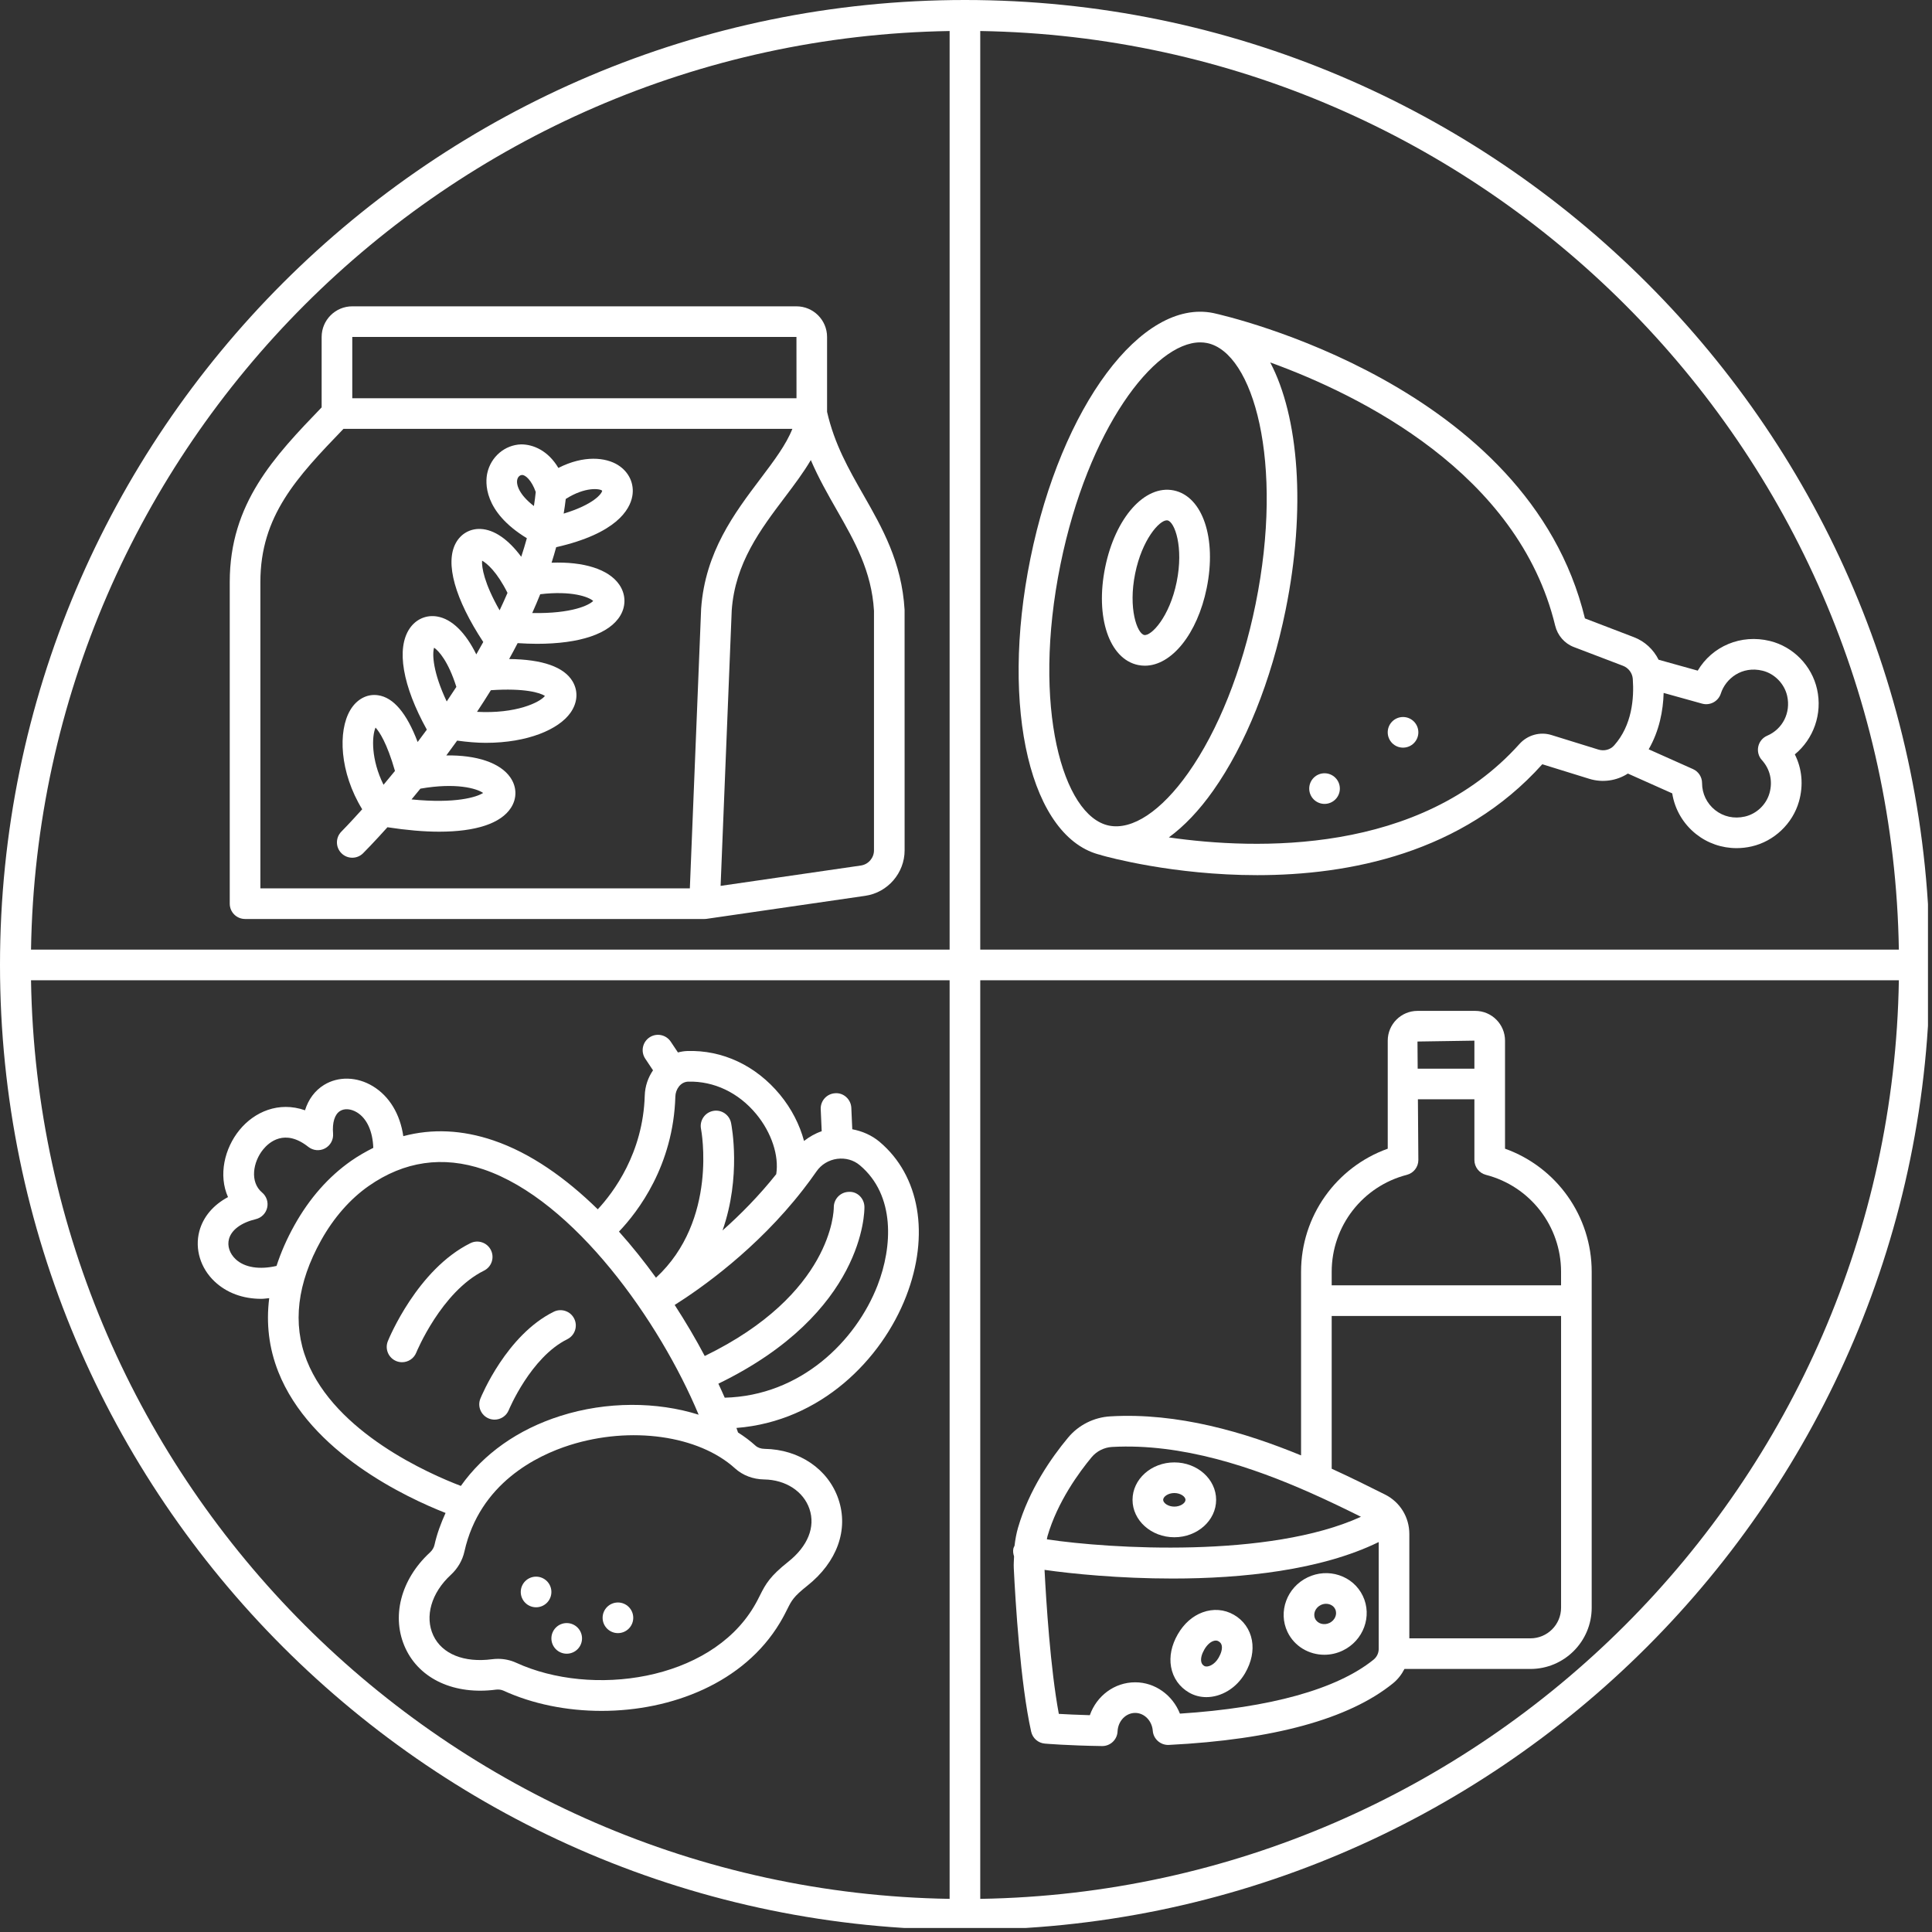 <?xml version="1.0" encoding="UTF-8" standalone="no"?><!DOCTYPE svg PUBLIC "-//W3C//DTD SVG 1.1//EN" "http://www.w3.org/Graphics/SVG/1.1/DTD/svg11.dtd"><svg width="100%" height="100%" viewBox="0 0 899 899" version="1.1" xmlns="http://www.w3.org/2000/svg" xmlns:xlink="http://www.w3.org/1999/xlink" xml:space="preserve" xmlns:serif="http://www.serif.com/" style="fill-rule:evenodd;clip-rule:evenodd;stroke-linejoin:round;stroke-miterlimit:2;"><rect x="0" y="0" width="899" height="899" fill="#333333" stroke="none"/><g><clipPath id="_clip1"><rect x="-0" y="-0" width="897.126" height="897.126"/></clipPath><g clip-path="url(#_clip1)"><path d="M449.006,-0c-247.581,-0 -449.006,201.425 -449.006,449.006c0,247.58 201.425,449.006 449.006,449.006c247.58,-0 449.006,-201.426 449.006,-449.006c-0,-247.581 -201.426,-449.006 -449.006,-449.006Zm434.573,441.879l-427.446,-0l-0,-427.447c234.053,3.799 423.648,193.394 427.446,427.447Zm-441.7,-427.447l-0,427.447l-427.447,-0c3.799,-234.053 193.394,-423.648 427.447,-427.447Zm-427.447,441.701l427.447,-0l-0,427.446c-234.053,-3.798 -423.648,-193.393 -427.447,-427.446Zm441.701,427.446l-0,-427.446l427.446,-0c-3.798,234.053 -193.393,423.648 -427.446,427.446Z" style="fill:#fff;fill-rule:nonzero;"/><path d="M623.099,732.977c-4.796,-1.575 -9.999,-1.219 -14.632,1.005c-9.657,4.626 -13.848,16.036 -9.351,25.43c3.215,6.692 9.993,10.583 17.127,10.583c2.865,0 5.787,-0.627 8.559,-1.953c9.658,-4.625 13.848,-16.036 9.351,-25.429c-2.209,-4.604 -6.136,-8.025 -11.054,-9.636Zm-4.469,22.215c-2.565,1.219 -5.566,0.35 -6.663,-1.945c-1.105,-2.302 0.085,-5.182 2.658,-6.415c0.777,-0.37 1.604,-0.556 2.423,-0.556c0.549,0 1.091,0.086 1.618,0.257c0.691,0.221 1.946,0.812 2.63,2.245c1.105,2.302 -0.086,5.174 -2.666,6.414Z" style="fill:#fff;fill-rule:nonzero;"/><path d="M574.164,751.401c-4.454,-2.573 -9.664,-2.965 -14.646,-1.119c-4.661,1.739 -8.623,5.252 -11.46,10.163c-2.929,5.074 -4.013,10.334 -3.136,15.216c0.912,5.103 3.884,9.337 8.353,11.917c2.509,1.447 5.274,2.131 8.075,2.131c6.856,-0 13.941,-4.091 18.024,-11.168c2.965,-5.125 4.056,-10.413 3.165,-15.288c-0.927,-5.067 -3.906,-9.272 -8.375,-11.852Zm-7.127,19.998c-2.024,3.5 -5.274,4.612 -6.642,3.82c-0.82,-0.47 -1.283,-1.133 -1.447,-2.081c-0.271,-1.504 0.242,-3.485 1.447,-5.573c1.14,-1.974 2.594,-3.371 4.098,-3.934c0.485,-0.178 0.898,-0.243 1.247,-0.243c0.684,0 1.112,0.25 1.297,0.357c0.841,0.485 1.312,1.14 1.483,2.06c0.271,1.482 -0.257,3.478 -1.483,5.594Z" style="fill:#fff;fill-rule:nonzero;"/><path d="M546.44,715.316c10.726,0 19.45,-7.811 19.45,-17.411c-0,-9.6 -8.724,-17.419 -19.45,-17.419c-10.726,0 -19.45,7.819 -19.45,17.419c0,9.6 8.724,17.411 19.45,17.411Zm0,-20.576c2.929,0 5.196,1.704 5.196,3.165c-0,1.461 -2.267,3.157 -5.196,3.157c-2.929,0 -5.195,-1.696 -5.195,-3.157c-0,-1.461 2.266,-3.165 5.195,-3.165Z" style="fill:#fff;fill-rule:nonzero;"/><path d="M700.321,534.509l-0,-50.274c-0,-7.633 -6.215,-13.848 -13.848,-13.848l-26.883,0c-7.633,0 -13.848,6.215 -13.848,13.848l-0,50.274c-24.004,8.596 -40.332,31.395 -40.332,57.267l-0,85.453c-26.121,-10.748 -57.338,-20.006 -88.732,-18.167c-7.641,0.428 -14.818,4.034 -19.693,9.907c-7.804,9.372 -18.167,24.26 -23.284,41.928c-0.769,2.659 -1.283,5.474 -1.618,8.389c-0.178,0.428 -0.441,0.798 -0.541,1.269c-0.264,1.283 -0.064,2.508 0.32,3.663c-0.057,1.803 -0.228,3.549 -0.135,5.424c0.756,15.416 3.072,53.695 8.096,76.153c0.685,3.036 3.25,5.274 6.351,5.537c0.442,0.043 10.847,0.92 26.619,1.148l0.107,-0c3.806,-0 6.949,-2.994 7.12,-6.807c0.214,-4.832 3.82,-8.616 8.211,-8.616c4.233,-0 7.825,3.656 8.174,8.31c0.293,3.863 3.664,6.763 7.462,6.585c48.693,-2.458 83.751,-12.073 104.213,-28.579c2.323,-1.868 4.133,-4.198 5.438,-6.771l58.62,0c15.722,0 28.508,-12.786 28.508,-28.508l0,-156.318c0.007,-25.872 -16.321,-48.671 -40.325,-57.267Zm-14.254,-50.274l-0,13.035l-26.392,0l-0.092,-12.629l26.484,-0.406Zm-178.12,193.849c2.359,-2.829 5.83,-4.582 9.529,-4.789c32.656,-1.803 65.761,9.572 92.253,21.324c0.021,0.007 0.042,0.022 0.064,0.029c8.609,3.82 16.535,7.676 23.491,11.139c-42.756,19.493 -116.991,14.875 -146.155,10.499c0.114,-0.457 0.142,-0.97 0.27,-1.412c4.662,-16.121 14.875,-29.962 20.548,-36.79Zm41.095,119.301c-3.372,-8.56 -11.511,-14.575 -20.804,-14.575c-9.686,-0 -17.968,6.329 -21.118,15.302c-6.044,-0.164 -10.997,-0.414 -14.432,-0.613c-3.927,-21.04 -5.887,-52.363 -6.643,-67.009c12.829,1.839 34.852,4.034 59.611,4.034c32.257,-0 69.005,-3.82 95.881,-16.977l-0,49.719c-0,1.952 -0.877,3.777 -2.402,5.01c-17.027,13.748 -48.108,22.386 -90.093,25.109Zm163.103,-35.03l-56.354,0l-0,-48.557c-0,-7.847 -4.34,-14.881 -11.332,-18.373c-7.17,-3.585 -15.537,-7.769 -24.795,-12.002l-0,-71.079l106.735,0l-0,135.75c-0,7.861 -6.393,14.261 -14.254,14.261Zm14.254,-164.258l-106.735,0l-0,-6.321c-0,-21.239 14.389,-39.791 34.979,-45.101c3.151,-0.812 5.346,-3.656 5.346,-6.906l-0.207,-28.244l26.285,-0l-0,28.244c-0,3.25 2.202,6.087 5.345,6.906c20.597,5.31 34.98,23.862 34.98,45.101l-0,6.321l0.007,0Z" style="fill:#fff;fill-rule:nonzero;"/><path d="M294.662,752.798c-0,0.945 -0.181,1.854 -0.543,2.727c-0.361,0.873 -0.876,1.644 -1.545,2.312c-0.668,0.668 -1.439,1.183 -2.312,1.545c-0.873,0.362 -1.782,0.543 -2.727,0.543c-0.945,-0 -1.854,-0.181 -2.728,-0.543c-0.873,-0.362 -1.644,-0.877 -2.312,-1.545c-0.668,-0.668 -1.183,-1.439 -1.545,-2.312c-0.361,-0.873 -0.542,-1.782 -0.542,-2.727c-0,-0.946 0.181,-1.855 0.542,-2.728c0.362,-0.873 0.877,-1.644 1.545,-2.312c0.668,-0.668 1.439,-1.183 2.312,-1.545c0.874,-0.362 1.783,-0.542 2.728,-0.542c0.945,-0 1.854,0.18 2.727,0.542c0.873,0.362 1.644,0.877 2.312,1.545c0.669,0.668 1.184,1.439 1.545,2.312c0.362,0.873 0.543,1.782 0.543,2.728Z" style="fill:#fff;fill-rule:nonzero;"/><path d="M270.829,762.376c-0,0.945 -0.181,1.855 -0.543,2.728c-0.361,0.873 -0.876,1.644 -1.545,2.312c-0.668,0.668 -1.439,1.183 -2.312,1.545c-0.873,0.362 -1.782,0.542 -2.727,0.542c-0.945,0 -1.854,-0.18 -2.728,-0.542c-0.873,-0.362 -1.643,-0.877 -2.312,-1.545c-0.668,-0.668 -1.183,-1.439 -1.545,-2.312c-0.361,-0.873 -0.542,-1.783 -0.542,-2.728c-0,-0.945 0.181,-1.854 0.542,-2.727c0.362,-0.873 0.877,-1.644 1.545,-2.312c0.669,-0.669 1.439,-1.184 2.312,-1.545c0.874,-0.362 1.783,-0.543 2.728,-0.543c0.945,0 1.854,0.181 2.727,0.543c0.873,0.361 1.644,0.876 2.312,1.545c0.669,0.668 1.184,1.439 1.545,2.312c0.362,0.873 0.543,1.782 0.543,2.727Z" style="fill:#fff;fill-rule:nonzero;"/><path d="M256.575,740.774c-0,0.945 -0.181,1.854 -0.543,2.728c-0.361,0.873 -0.876,1.643 -1.545,2.312c-0.668,0.668 -1.439,1.183 -2.312,1.545c-0.873,0.361 -1.782,0.542 -2.727,0.542c-0.945,0 -1.855,-0.181 -2.728,-0.542c-0.873,-0.362 -1.644,-0.877 -2.312,-1.545c-0.668,-0.669 -1.183,-1.439 -1.545,-2.312c-0.362,-0.874 -0.542,-1.783 -0.542,-2.728c-0,-0.945 0.18,-1.854 0.542,-2.727c0.362,-0.873 0.877,-1.644 1.545,-2.312c0.668,-0.669 1.439,-1.184 2.312,-1.545c0.873,-0.362 1.783,-0.543 2.728,-0.543c0.945,0 1.854,0.181 2.727,0.543c0.873,0.361 1.644,0.876 2.312,1.545c0.669,0.668 1.184,1.439 1.545,2.312c0.362,0.873 0.543,1.782 0.543,2.727Z" style="fill:#fff;fill-rule:nonzero;"/><path d="M228.437,581.705c-1.746,-3.535 -6.022,-4.975 -9.55,-3.229c-24.639,12.202 -37.859,44.224 -38.408,45.585c-1.482,3.649 0.278,7.804 3.927,9.287c0.877,0.356 1.782,0.52 2.673,0.52c2.815,0 5.488,-1.675 6.606,-4.447c0.114,-0.285 11.682,-28.345 31.524,-38.159c3.535,-1.753 4.974,-6.029 3.228,-9.557Z" style="fill:#fff;fill-rule:nonzero;"/><path d="M227.446,660.06c0.884,0.356 1.789,0.527 2.687,0.527c2.808,0 5.474,-1.674 6.6,-4.433c0.1,-0.242 10.22,-24.574 27.233,-32.984c3.527,-1.746 4.974,-6.022 3.235,-9.55c-1.746,-3.528 -6.029,-4.975 -9.543,-3.229c-21.909,10.826 -33.633,39.185 -34.117,40.39c-1.49,3.642 0.263,7.789 3.905,9.279Z" style="fill:#fff;fill-rule:nonzero;"/><path d="M409.272,531.302c-3.642,-3.057 -8.053,-4.96 -12.693,-5.837l-0.442,-9.956c-0.171,-3.942 -3.57,-7.078 -7.433,-6.807c-3.934,0.171 -6.978,3.5 -6.807,7.434l0.456,10.249c-3.007,1.012 -5.737,2.601 -8.217,4.525c-2.01,-7.512 -5.801,-14.995 -11.225,-21.566c-11.126,-13.47 -26.713,-20.854 -43.212,-20.277c-1.461,0.05 -2.872,0.3 -4.24,0.663l-3.357,-5.032c-2.188,-3.278 -6.614,-4.162 -9.885,-1.974c-3.272,2.188 -4.156,6.614 -1.975,9.885l3.621,5.431c-2.295,3.35 -3.72,7.384 -3.849,11.774c-0.791,26.748 -14.539,45.022 -21.858,52.904c-14.882,-14.567 -31.317,-26.206 -48.564,-32.057c-14.49,-4.925 -28.509,-5.552 -41.929,-1.982c-1.482,-10.213 -6.443,-18.551 -14.147,-23.234c-7.377,-4.483 -16.086,-4.704 -22.757,-0.599c-4.241,2.623 -7.248,6.7 -8.83,11.789c-12.252,-4.284 -23.612,0.741 -30.504,9.194c-7.006,8.595 -9.864,21.053 -5.331,31.202c-6.857,3.678 -11.553,9.18 -13.335,15.872c-2.195,8.239 0.52,17.205 7.091,23.391c5.666,5.345 13.214,8.082 21.738,8.082c1.19,0 2.452,-0.214 3.685,-0.321c-1.49,11.81 -0.129,23.263 4.219,34.267c14.867,37.624 59.675,58.549 77.835,65.684c-2.146,4.739 -3.984,9.642 -5.146,14.852c-0.292,1.305 -1.019,2.523 -2.103,3.521c-13.698,12.615 -18.159,30.148 -11.374,44.68c6.706,14.347 22.842,21.702 42.135,19.157c1.247,-0.135 2.395,0.015 3.428,0.478c13.513,6.201 29.47,9.422 45.677,9.415c32.585,-0 66.182,-13.014 82.945,-40.967c1.568,-2.608 2.602,-4.668 3.5,-6.464c1.96,-3.927 2.858,-5.716 9.229,-10.776c13.927,-11.047 19.35,-26.135 14.511,-40.346c-4.747,-13.962 -18.238,-23.135 -34.352,-23.377c-1.668,-0.022 -3.193,-0.549 -4.177,-1.44c-2.487,-2.259 -5.238,-4.305 -8.182,-6.179c-0.235,-0.691 -0.484,-1.404 -0.734,-2.11c39.228,-3.057 67.608,-31.929 78.968,-61.264c11.083,-28.601 6.336,-56.14 -12.38,-71.884Zm-95.018,-21.075c0.1,-3.292 2.359,-6.785 5.958,-6.92c11.974,-0.314 23.427,5.082 31.702,15.109c7.134,8.646 10.64,19.422 9.279,27.953c-8.011,10.078 -16.72,18.865 -24.987,26.192c8.766,-24.988 4.269,-48.535 3.969,-50.032c-0.776,-3.856 -4.554,-6.372 -8.395,-5.581c-3.863,0.777 -6.358,4.533 -5.581,8.396c0.086,0.449 8.061,42.363 -20.961,69.204c-5.38,-7.441 -11.125,-14.653 -17.226,-21.46c8.824,-9.236 25.294,-30.682 26.242,-62.861Zm-204.618,75.69c-2.794,-2.637 -3.949,-6.129 -3.093,-9.358c1.133,-4.255 5.687,-7.633 12.493,-9.265c2.616,-0.627 4.662,-2.673 5.274,-5.295c0.621,-2.616 -0.292,-5.36 -2.351,-7.092c-5.816,-4.889 -4.262,-14.226 0.513,-20.07c2.651,-3.257 10.006,-9.871 20.989,-1.176c2.231,1.761 5.288,2.031 7.79,0.699c2.501,-1.34 3.97,-4.041 3.734,-6.878c-0.427,-5.139 0.763,-8.973 3.265,-10.512c2.081,-1.297 5.081,-1.041 7.854,0.641c4.711,2.872 7.333,8.952 7.597,16.506c-3.471,1.754 -6.913,3.692 -10.284,6.044c-10.534,7.362 -19.429,17.447 -26.427,29.998c-3.564,6.379 -6.294,12.679 -8.318,18.901c-7.832,1.803 -14.824,0.82 -19.036,-3.143Zm33.119,47.16c-6.756,-17.091 -4.504,-35.928 6.686,-55.976c5.858,-10.498 13.52,-19.229 22.143,-25.251c16.521,-11.539 34.503,-14.126 53.432,-7.705c42.171,14.312 82.047,70.929 100.079,114.14c-19.372,-6.086 -42.727,-6.278 -64.287,0.564c-19.948,6.328 -35.842,17.725 -46.361,32.577c-14.661,-5.587 -58.407,-24.731 -71.692,-58.349Zm212.822,55.342c10.021,0.149 18.295,5.53 21.082,13.712c2.851,8.389 -0.748,17.355 -9.878,24.596c-8.424,6.685 -10.477,10.263 -13.121,15.565c-0.763,1.533 -1.632,3.286 -2.972,5.502c-20.619,34.389 -75.326,42.036 -110.47,25.929c-2.644,-1.212 -5.53,-1.832 -8.474,-1.832c-0.905,0 -1.824,0.064 -2.737,0.178c-13.085,1.725 -23.327,-2.423 -27.375,-11.061c-4.105,-8.788 -0.919,-19.835 8.111,-28.159c3.235,-2.979 5.438,-6.749 6.364,-10.897c7.099,-31.808 33.754,-44.68 49.013,-49.512c28.359,-8.98 59.989,-4.533 76.923,10.84c3.563,3.229 8.374,5.06 13.534,5.139Zm52.797,-90.393c-10.099,26.071 -35.842,51.465 -71.142,52.348c-0.919,-2.131 -1.939,-4.326 -2.958,-6.521c68.099,-33.055 68,-80.237 67.964,-82.289c-0.078,-3.913 -3.278,-7.191 -7.213,-6.963c-3.912,0.05 -7.055,3.271 -7.041,7.184c0.007,1.689 -0.727,40.375 -60.053,69.189c-4.134,-7.832 -8.852,-15.829 -13.983,-23.754c11.952,-7.526 38.13,-25.836 59.682,-53.581c0.036,-0.05 0.078,-0.086 0.107,-0.136c2.124,-2.737 4.212,-5.545 6.229,-8.467c2.181,-3.157 5.673,-5.274 9.586,-5.801c3.891,-0.499 7.647,0.534 10.555,2.986c16.613,13.969 15.166,37.987 8.267,55.805Z" style="fill:#fff;fill-rule:nonzero;"/><path d="M512.423,397.89c0.078,0.022 0.128,0.086 0.206,0.107c2.595,0.742 33.277,9.23 72.376,9.23c42.727,-0 95.503,-10.142 132.656,-51.607l21.866,6.778c6.179,1.917 12.757,0.919 17.96,-2.445l20.633,9.215c1.176,7.413 5.053,14.126 11.04,18.901c5.417,4.312 12.045,6.586 18.894,6.586c2.33,-0 4.682,-0.264 7.02,-0.798c10.441,-2.381 19.086,-10.584 22.016,-20.897c2.159,-7.59 1.439,-15.259 -1.918,-21.93c8.674,-7.134 12.915,-18.794 10.349,-30.304c-2.445,-10.962 -11.04,-19.778 -21.902,-22.458c-13.548,-3.335 -26.933,2.459 -33.632,13.791l-18.21,-5.074c-2.359,-4.733 -6.4,-8.56 -11.51,-10.506l-22.764,-8.723c-26.342,-108.824 -166.902,-140.774 -172.875,-142.079l-0.042,0c-0.022,-0.007 -0.043,-0.014 -0.064,-0.021c-33.291,-6.735 -70.637,43.375 -85.041,114.162c-14.289,70.237 0.193,130.532 32.942,138.072Zm279.609,-70.472c3.678,1.019 7.533,-1.048 8.702,-4.697c2.217,-6.934 9.8,-13 19.464,-10.619c5.567,1.375 10.149,6.086 11.411,11.731c1.739,7.804 -2.081,15.409 -9.294,18.509c-2.117,0.905 -3.663,2.787 -4.155,5.032c-0.492,2.245 0.135,4.604 1.682,6.307c3.827,4.219 5.117,9.828 3.542,15.388c-1.525,5.381 -6.029,9.65 -11.474,10.897c-5.032,1.147 -9.957,0.064 -13.863,-3.043c-3.841,-3.065 -6.043,-7.633 -6.043,-12.544c-0,-2.815 -1.654,-5.36 -4.22,-6.507l-20.618,-9.208c4.982,-8.667 6.728,-18.032 6.963,-26.228l17.903,4.982Zm-68.377,-36.313c1.112,4.605 4.376,8.346 8.716,9.986l22.821,8.709c2.58,0.983 4.376,3.378 4.576,6.086c0.656,8.98 -0.321,21.645 -8.709,31.01c-1.768,1.982 -4.626,2.716 -7.313,1.889l-21.851,-6.771c-5.26,-1.632 -11.097,-0.014 -14.846,4.162c-46.39,51.736 -122.622,49.306 -163.16,43.483c7.07,-5.167 14.04,-12.416 20.654,-21.795c15.031,-21.296 26.983,-51.094 33.654,-83.893c9.636,-47.345 6.151,-90.107 -7.134,-115.323c41.864,15.188 115.387,51.401 132.592,122.457Zm-230.198,-28.444c12.808,-62.96 43.583,-103.349 65.035,-103.349c1.083,-0 2.145,0.106 3.179,0.313c0.007,0 0.035,0.007 0.042,0.007c21.46,4.405 35.985,55.363 22.529,121.503c-6.286,30.903 -17.411,58.784 -31.33,78.512c-12.566,17.789 -26.014,26.726 -36.89,24.517c-21.488,-4.376 -36.028,-55.349 -22.565,-121.503Z" style="fill:#fff;fill-rule:nonzero;"/><path d="M529.613,309.451c1.041,0.206 2.074,0.313 3.115,0.313c12.408,0 24.424,-14.767 28.779,-36.134c4.711,-23.156 -1.896,-42.684 -15.366,-45.435c-13.435,-2.716 -27.176,12.665 -31.887,35.82c-4.711,23.156 1.882,42.685 15.359,45.436Zm-1.397,-42.599c3.2,-15.708 11.19,-24.731 14.718,-24.731c0.128,0 0.249,0.014 0.363,0.036c3.314,0.677 7.548,12.351 4.234,28.629c-3.314,16.286 -11.803,25.23 -15.081,24.696c-3.314,-0.678 -7.548,-12.352 -4.234,-28.63Z" style="fill:#fff;fill-rule:nonzero;"/><path d="M659.989,340.767c-0,0.945 -0.181,1.854 -0.543,2.727c-0.362,0.873 -0.876,1.644 -1.545,2.313c-0.668,0.668 -1.439,1.183 -2.312,1.544c-0.873,0.362 -1.782,0.543 -2.727,0.543c-0.945,0 -1.855,-0.181 -2.728,-0.542c-0.873,-0.362 -1.644,-0.877 -2.312,-1.545c-0.668,-0.669 -1.183,-1.44 -1.545,-2.313c-0.362,-0.873 -0.542,-1.782 -0.542,-2.727c-0,-0.945 0.18,-1.854 0.542,-2.727c0.362,-0.874 0.877,-1.644 1.545,-2.313c0.668,-0.668 1.439,-1.183 2.312,-1.545c0.873,-0.361 1.783,-0.542 2.728,-0.542c0.945,-0 1.854,0.181 2.727,0.542c0.873,0.362 1.644,0.877 2.312,1.545c0.669,0.669 1.184,1.439 1.545,2.313c0.362,0.873 0.543,1.782 0.543,2.727Z" style="fill:#fff;fill-rule:nonzero;"/><path d="M623.462,366.945c0,0.945 -0.18,1.854 -0.542,2.727c-0.362,0.873 -0.877,1.644 -1.545,2.312c-0.668,0.669 -1.439,1.184 -2.312,1.545c-0.873,0.362 -1.782,0.543 -2.728,0.543c-0.945,-0 -1.854,-0.181 -2.727,-0.543c-0.873,-0.361 -1.644,-0.876 -2.312,-1.545c-0.669,-0.668 -1.184,-1.439 -1.545,-2.312c-0.362,-0.873 -0.543,-1.782 -0.543,-2.727c0,-0.945 0.181,-1.855 0.543,-2.728c0.361,-0.873 0.876,-1.644 1.545,-2.312c0.668,-0.668 1.439,-1.183 2.312,-1.545c0.873,-0.362 1.782,-0.542 2.727,-0.542c0.946,-0 1.855,0.18 2.728,0.542c0.873,0.362 1.644,0.877 2.312,1.545c0.668,0.668 1.183,1.439 1.545,2.312c0.362,0.873 0.542,1.783 0.542,2.728Z" style="fill:#fff;fill-rule:nonzero;"/><path d="M114.033,427.625l213.805,-0c0.171,-0 0.35,-0.007 0.528,-0.022c0.207,-0.014 0.42,-0.035 0.62,-0.071l73.644,-10.691c10.441,-1.511 18.309,-10.605 18.309,-21.153l-0.014,-111.923c-1.325,-22.23 -10.37,-38.087 -19.122,-53.411c-6.949,-12.18 -13.52,-23.69 -16.948,-38.714l0,-34.844c0,-7.861 -6.393,-14.254 -14.254,-14.254l-206.678,-0c-7.861,-0 -14.254,6.393 -14.254,14.254l-0,32.763c-22.066,22.913 -42.763,44.694 -42.763,81.27l0,149.669c0,3.941 3.193,7.127 7.127,7.127Zm275.398,-190.201c8.303,14.547 16.142,28.288 17.254,46.775l0,111.496c0,3.514 -2.622,6.543 -6.1,7.049l-65.27,9.472l5.174,-128.223c1.575,-21.959 13.349,-37.56 24.738,-52.641c4.369,-5.794 8.631,-11.432 12.066,-17.276c3.621,8.431 7.918,15.958 12.138,23.348Zm-225.508,-80.628l206.685,-0l0.021,28.508l-206.706,0l-0,-28.508Zm-42.763,114.033c0,-30.825 17.013,-48.792 38.665,-71.271l208.88,0c-2.893,7.348 -8.559,14.86 -14.853,23.206c-12.052,15.957 -25.707,34.039 -27.596,60.43l-5.252,130.177l-199.844,-0l0,-142.542Z" style="fill:#fff;fill-rule:nonzero;"/><path d="M287.535,216.371c-5.666,-3.528 -15.822,-4.69 -27.71,1.368c-4.797,-8.06 -11.66,-10.968 -17.355,-10.961c-7.547,0.242 -14.012,5.723 -15.715,13.32c-0.926,4.148 -2.045,17.889 18.402,30.34c-0.784,2.88 -1.668,5.759 -2.615,8.638c-5.916,-7.996 -12.558,-12.693 -18.958,-12.942c-4.861,-0.2 -9.137,2.252 -11.475,6.528c-5.124,9.358 -0.399,26.042 12.765,46.077c-1.07,1.931 -2.146,3.855 -3.243,5.758c-4.961,-10.099 -11.347,-16.485 -18.217,-17.625c-5.067,-0.855 -9.828,1.233 -12.779,5.552c-6.364,9.344 -3.286,26.769 7.982,47.096c-1.432,1.96 -2.865,3.877 -4.276,5.751c-5.074,-13.392 -11.246,-20.747 -18.445,-21.759c-5.081,-0.762 -9.921,1.86 -12.9,6.892c-5.83,9.828 -4.96,29.007 5.545,46.169c-5.787,6.443 -9.493,10.199 -9.664,10.37c-2.787,2.787 -2.787,7.291 -0,10.078c1.397,1.397 3.221,2.095 5.046,2.095c1.824,0 3.649,-0.698 5.039,-2.088c0.741,-0.741 5.017,-5.06 11.332,-12.095c8.844,1.355 16.941,2.067 24.068,2.067c16.977,0 28.708,-3.798 33.426,-11.154c2.829,-4.411 2.722,-9.657 -0.278,-14.04c-4.747,-6.92 -15.779,-10.498 -29.827,-10.291c1.668,-2.238 3.357,-4.54 5.046,-6.892c4.633,0.627 9.137,1.033 13.342,1.033c19.478,0 33.946,-6.243 39.413,-14.033c3.271,-4.661 3.642,-9.942 1.019,-14.461c-3.963,-6.835 -14.14,-10.356 -29.585,-10.498c1.354,-2.445 2.673,-4.911 3.963,-7.405c3.086,0.192 6.094,0.321 8.937,0.321c19.985,-0 33.861,-4.633 38.893,-13.235c2.672,-4.583 2.466,-9.936 -0.556,-14.319c-4.953,-7.191 -16.592,-10.762 -31.48,-10.191c0.762,-2.395 1.475,-4.804 2.138,-7.213c28.016,-6.379 34.26,-17.447 35.407,-23.676c1.069,-5.766 -1.497,-11.346 -6.685,-14.575Zm-46.854,6.842c0.293,-1.297 1.176,-2.152 2.253,-2.188c1.511,-0.086 4.468,2.48 6.357,7.911c-0.228,2.167 -0.506,4.348 -0.855,6.528c-6.871,-5.259 -8.282,-9.92 -7.755,-12.251Zm-16.363,37.667c2.309,1.254 6.977,5.281 11.831,15.002c-1.176,2.715 -2.388,5.424 -3.671,8.111c-7.184,-12.551 -8.403,-20.084 -8.16,-23.113Zm-22.329,40.503c2.088,1.382 6.599,6.286 10.362,18.245c-1.489,2.295 -2.979,4.554 -4.49,6.778c-6.379,-13.456 -6.813,-22.001 -5.872,-25.023Zm-27.247,37.175c1.76,1.888 5.309,7.127 9.044,20.176c-1.832,2.253 -3.621,4.412 -5.324,6.436c-5.837,-11.745 -5.481,-22.564 -3.72,-26.612Zm50.075,30.418c-3.008,1.939 -12.822,5.053 -33.32,3.008c1.34,-1.604 2.716,-3.279 4.12,-5.004c16.57,-2.907 26.171,-0.114 29.2,1.996Zm28.757,-45.15c-2.43,3.057 -13.477,8.381 -31.608,7.405c2.173,-3.278 4.326,-6.635 6.45,-10.063c15.715,-1.07 22.977,1.197 25.158,2.658Zm22.451,-44.188c-1.853,1.903 -9.736,5.958 -28.373,5.623c1.304,-2.893 2.544,-5.815 3.727,-8.752c14.682,-1.746 22.643,1.269 24.646,3.129Zm-13.741,-40.646c0.384,-2.273 0.705,-4.547 0.969,-6.813c9.151,-5.837 16.022,-4.811 16.948,-3.842c-0.093,1.269 -3.827,6.393 -17.917,10.655Z" style="fill:#fff;fill-rule:nonzero;"/></g></g></svg>